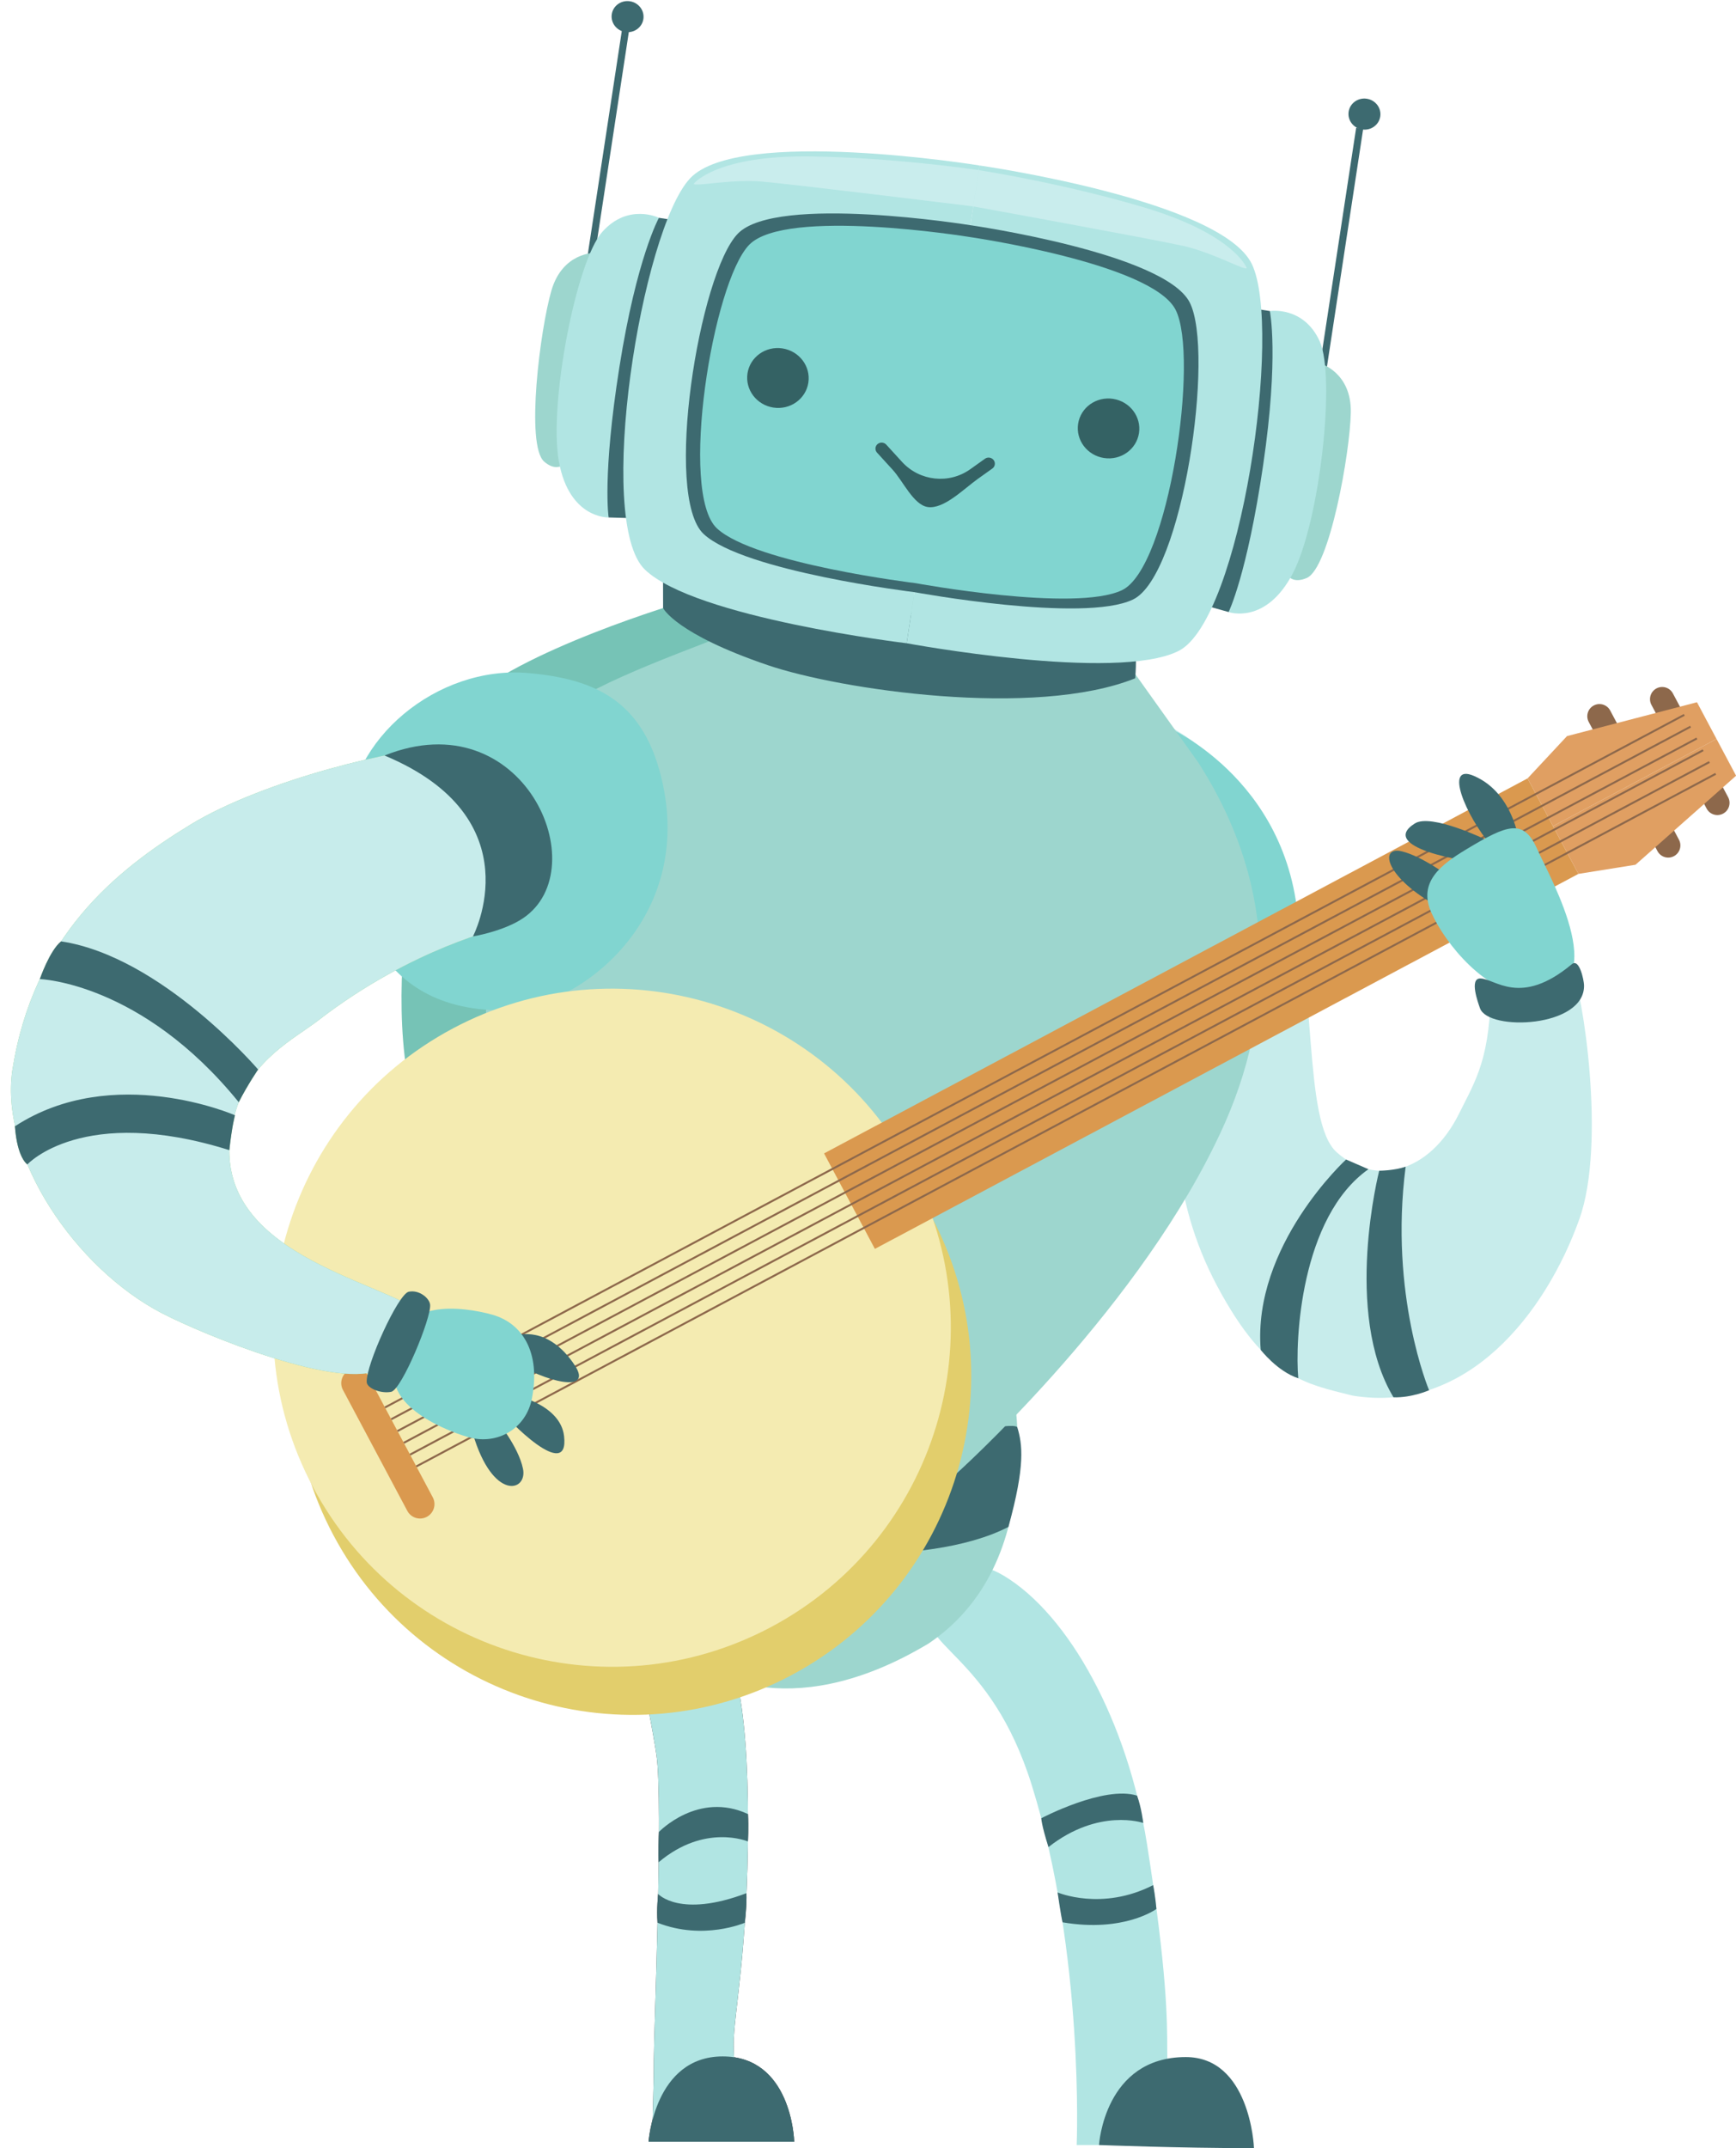 <?xml version="1.0" encoding="UTF-8"?><svg xmlns="http://www.w3.org/2000/svg" xmlns:xlink="http://www.w3.org/1999/xlink" height="1400.7" preserveAspectRatio="xMidYMid meet" version="1.0" viewBox="430.0 299.3 1132.8 1400.7" width="1132.8" zoomAndPan="magnify"><defs><clipPath id="a"><path d="M 1065 410 L 1069 410 L 1069 434 L 1065 434 Z M 1065 410"/></clipPath><clipPath id="b"><path d="M 882.738 419.43 L 1063.078 446.93 L 1068.68 410.25 L 888.332 382.762 L 882.738 419.43"/></clipPath><clipPath id="c"><path d="M 882 401 L 1069 401 L 1069 434 L 882 434 Z M 882 401"/></clipPath><clipPath id="d"><path d="M 882.738 419.43 L 1063.078 446.93 L 1068.68 410.25 L 888.332 382.762 L 882.738 419.43"/></clipPath><clipPath id="e"><path d="M 1065 410 L 1244 410 L 1244 475 L 1065 475 Z M 1065 410"/></clipPath><clipPath id="f"><path d="M 1243.43 474.422 L 1063.078 446.93 L 1068.68 410.25 L 1249.02 437.738 L 1243.43 474.422"/></clipPath></defs><g><g><path d="M 1036.891 1345 C 1036.891 1345 1049.52 1305.422 1085.078 1326.781 C 1127.539 1352.281 1165.84 1421.73 1178.5 1501.98 C 1191.66 1585.309 1191.66 1617.391 1191.66 1636.512 C 1191.66 1655.629 1195.172 1678.551 1195.172 1678.551 L 1153.281 1697.949 L 1132.57 1697.949 C 1132.57 1697.949 1137.762 1573.852 1103.27 1463.328 C 1075.988 1375.949 1026.172 1372.789 1036.891 1345" fill="#b1e5e3"/></g><g><path d="M 1171.98 1470.141 C 1174.871 1478.012 1176.012 1487.949 1176.012 1487.949 C 1176.012 1487.949 1147.051 1477.898 1114.16 1503.672 C 1109.488 1488.988 1109.488 1484.871 1109.488 1484.871 C 1109.488 1484.871 1150.41 1463.328 1171.98 1470.141" fill="#3d6a70"/></g><g><path d="M 1120.129 1533.262 C 1120.129 1533.262 1148.961 1545.602 1182.469 1528.48 C 1183.961 1536.102 1184.609 1544.02 1184.609 1544.02 C 1184.609 1544.02 1163.57 1559.57 1123.359 1552.738 C 1122.238 1548.238 1120.129 1533.262 1120.129 1533.262" fill="#3d6a70"/></g><g><path d="M 1147.141 1697.949 C 1147.141 1697.949 1150.551 1640.602 1203.738 1640.602 C 1245.34 1640.602 1248.262 1698.289 1248.262 1700 C 1199.16 1700 1147.141 1697.949 1147.141 1697.949" fill="#3d6a70"/></g><g><path d="M 850.348 1337.871 C 850.348 1337.871 860.078 1308.328 884.695 1337.871 C 909.309 1367.422 918.082 1407.27 918.082 1489.02 C 918.082 1570.789 908.734 1612.699 908.734 1631.93 C 908.734 1651.172 912.172 1662.16 912.172 1662.16 L 855.5 1691.711 C 855.5 1691.711 856.645 1660.43 856.645 1642.238 C 856.645 1625.41 862.844 1474.371 858.363 1443.68 C 853.781 1412.301 841.352 1365.852 850.348 1337.871" fill="#3c3938"/></g><g><path d="M 918.059 1482.148 C 918.539 1491.129 918.023 1500.02 918.023 1500.02 C 918.023 1500.02 889.973 1488.07 859.812 1513.539 C 859.512 1509.16 859.855 1495.379 859.98 1493.789 C 859.98 1493.789 885.598 1467.039 918.059 1482.148" fill="#3c3938"/></g><g><path d="M 859.477 1534.262 C 859.477 1534.262 873.719 1550.172 917.094 1533.738 C 917.371 1541.699 916.016 1553.02 916.016 1553.02 C 916.016 1553.02 889.008 1564.789 859.07 1553.02 C 858.363 1544.16 859.477 1534.262 859.477 1534.262" fill="#3c3938"/></g><g><path d="M 853.211 1695.828 C 853.211 1695.828 856.93 1640.18 901.578 1640.18 C 946.23 1640.18 948.23 1694.109 948.23 1695.828 C 907.02 1695.828 853.211 1695.828 853.211 1695.828" fill="#3c3938"/></g><g><path d="M 850.348 1337.871 C 850.348 1337.871 860.078 1308.328 884.695 1337.871 C 909.309 1367.422 918.082 1407.27 918.082 1489.02 C 918.082 1570.789 908.734 1612.699 908.734 1631.93 C 908.734 1651.172 912.172 1662.16 912.172 1662.16 L 855.5 1691.711 C 855.5 1691.711 856.645 1660.43 856.645 1642.238 C 856.645 1625.41 862.844 1474.371 858.363 1443.68 C 853.781 1412.301 841.352 1365.852 850.348 1337.871" fill="#b1e5e3"/></g><g><path d="M 918.059 1482.148 C 918.539 1491.129 918.023 1500.02 918.023 1500.02 C 918.023 1500.02 889.973 1488.07 859.812 1513.539 C 859.512 1509.16 859.855 1495.379 859.98 1493.789 C 859.98 1493.789 885.598 1467.039 918.059 1482.148" fill="#3d6a70"/></g><g><path d="M 859.477 1534.262 C 859.477 1534.262 873.719 1550.172 917.094 1533.738 C 917.371 1541.699 916.016 1553.02 916.016 1553.02 C 916.016 1553.02 889.008 1564.789 859.07 1553.02 C 858.363 1544.16 859.477 1534.262 859.477 1534.262" fill="#3d6a70"/></g><g><path d="M 853.211 1695.828 C 853.211 1695.828 856.93 1640.18 901.578 1640.18 C 946.23 1640.18 948.23 1694.109 948.23 1695.828 C 907.02 1695.828 853.211 1695.828 853.211 1695.828" fill="#3d6a70"/></g><g><path d="M 1088.211 1189.59 C 1088.211 1189.59 1120.262 1314.121 1036.02 1370.891 C 953.609 1420.34 893.531 1398.922 862.758 1368.148 C 823.027 1328.41 829.555 1221.27 829.555 1221.27 L 1088.211 1189.59" fill="#9dd6ce"/></g><g><path d="M 927.148 1309.449 C 927.148 1309.449 1032.859 1323.352 1088.012 1294.93 C 1099.199 1254.602 1097.141 1240.871 1093.801 1229.879 C 1086.691 1222.77 935.297 1264.68 935.297 1264.68 L 927.148 1309.449" fill="#3d6a70"/></g><g><path d="M 1193.141 772.961 C 1193.141 772.961 1251.172 802.531 1269.512 866.391 C 1290.141 938.191 1279.699 1030.551 1302.25 1050.641 C 1327.43 1073.07 1362.891 1064.18 1382.141 1025.328 C 1393.102 1003.211 1402.828 989.219 1402.828 940.031 C 1411.969 929.711 1433.34 922.16 1433.34 922.16 L 1446.828 917.98 C 1446.828 917.98 1448.781 918.551 1455.66 931.539 C 1462.531 944.531 1478.281 1044.762 1460.602 1094.18 C 1438.621 1155.602 1387.289 1221.52 1312.609 1209.309 C 1281.609 1201.449 1256.238 1198 1224.172 1137.73 C 1191.789 1076.879 1199.012 1025.328 1199.012 1025.328 L 1193.141 772.961" fill="#c7eceb"/></g><g><path d="M 1277.172 1198 C 1274.961 1174.102 1278.531 1093.031 1322.949 1061.68 C 1314.32 1057.93 1308.359 1055.352 1308.359 1055.352 C 1308.359 1055.352 1247.191 1111.422 1252.648 1179.461 C 1252.648 1179.461 1263.512 1193.531 1277.172 1198" fill="#3d6a70"/></g><g><path d="M 1329.98 1062.68 C 1329.98 1062.68 1306.23 1155.359 1339.301 1210.41 C 1351.121 1210.82 1362.52 1205.801 1362.52 1205.801 C 1362.52 1205.801 1336.359 1143.809 1347.238 1060.031 C 1339.73 1062.629 1329.98 1062.68 1329.98 1062.68" fill="#3d6a70"/></g><g><path d="M 1185.809 782.129 L 1191.84 773.391 C 1191.84 773.391 1277.641 810.141 1277.641 913.539 C 1195.871 946.512 1185.809 782.129 1185.809 782.129" fill="#81d5d0"/></g><g><path d="M 931.605 684.461 C 931.605 684.461 814.902 711.961 755.09 771.77 C 695.277 831.578 721.699 1006.23 732.914 1034.148 C 744.133 1062.059 861.566 1276.32 861.566 1276.32 L 1053.16 1261.012 C 1053.16 1261.012 1167.109 1159.371 1222.738 1045.578 C 1261.84 967.078 1266 880.551 1211.789 796.301 C 1160.289 724.199 1136.16 690.289 1136.16 690.289 L 931.605 684.461" fill="#9dd6ce"/></g><g><path d="M 876.562 691.461 C 876.562 691.461 767.246 723.371 730.934 759.691 C 709.125 796.77 673.414 946.48 703.633 1031.641 C 714.621 1057.73 722.449 1079.711 722.449 1079.711 L 764.387 1074.219 C 764.387 1074.219 747.121 1020.648 747.121 961.59 C 747.121 902.531 757.887 797.461 781.922 773.422 C 805.957 749.379 858.984 730.672 908.512 711.379 C 884.027 701.57 876.562 691.461 876.562 691.461" fill="#76c3b6"/></g><g><path d="M 757.734 958.059 C 667.969 958.059 656.973 876.969 656.91 836.602 C 656.82 781.621 715.359 733.078 774.449 738.141 C 819.617 742.012 851.137 757.129 862.559 810.77 C 881.863 901.43 805.398 958.059 757.734 958.059" fill="#81d5d0"/></g><g><path d="M 862.621 661.59 L 862.688 695.781 C 862.688 695.781 870.652 712.52 931.195 733.078 C 978.121 749.02 1105.129 767.84 1170.75 741.59 C 1172.559 720.98 1168.75 704.66 1168.75 704.66 C 1168.75 704.66 909.633 706.121 862.621 661.59" fill="#3d6a70"/></g><g><path d="M 1295.09 543.578 L 1290.5 542.879 L 1314.941 382.609 L 1319.52 383.309 L 1295.09 543.578" fill="#3d6a70"/></g><g><path d="M 1291.691 536.371 C 1291.691 536.371 1311.922 542.109 1311.449 568.23 C 1310.988 594.34 1297.602 669.75 1282.691 676.172 C 1267.781 682.602 1266.609 665 1266.609 665 L 1291.691 536.371" fill="#9dd6ce"/></g><g><path d="M 1258.621 502.109 C 1258.621 502.109 1280.641 498.641 1291.172 521.871 C 1301.691 545.109 1291.211 639.52 1273.559 673.262 C 1255.91 707.012 1231.719 698.379 1231.719 698.379 L 1258.621 502.109" fill="#b1e5e3"/></g><g><path d="M 1247.172 500.359 L 1258.621 502.109 C 1258.621 502.109 1264.691 531.5 1254.219 602.762 C 1243.75 674.031 1231.719 698.379 1231.719 698.379 L 1213.828 693.379 L 1247.172 500.359" fill="#3d6a70"/></g><g><path d="M 1021.629 718.73 L 1069.121 407.191 C 1069.121 407.191 1226.68 429.691 1246.879 471.48 C 1267.078 513.262 1239.66 703.391 1199.039 723.762 C 1158.422 744.129 1021.629 718.73 1021.629 718.73" fill="#b1e5e3"/></g><g><path d="M 812.793 470.059 L 817.371 470.754 L 841.809 310.484 L 837.223 309.789 L 812.793 470.059" fill="#3d6a70"/></g><g><path d="M 818.184 464.18 C 818.184 464.18 797.164 463.641 789.824 488.711 C 782.488 513.77 772.801 589.738 785.117 600.32 C 797.438 610.898 803.793 594.441 803.793 594.441 L 818.184 464.18" fill="#9dd6ce"/></g><g><path d="M 859.957 441.328 C 859.957 441.328 839.973 431.461 823.004 450.5 C 806.031 469.539 787.91 562.801 794.699 600.262 C 801.492 637.73 827.152 636.711 827.152 636.711 L 859.957 441.328" fill="#b1e5e3"/></g><g><path d="M 871.414 443.078 L 859.957 441.328 C 859.957 441.328 845.406 467.578 834.168 538.73 C 822.934 609.879 827.152 636.711 827.152 636.711 L 845.719 637.262 L 871.414 443.078" fill="#3d6a70"/></g><g><path d="M 1021.641 718.73 L 1069.141 407.191 C 1069.141 407.191 912.031 381.719 880.297 415.59 C 848.559 449.461 818.082 639.121 850.785 670.672 C 883.488 702.219 1021.641 718.73 1021.641 718.73" fill="#b1e5e3"/></g><g><path d="M 1206.328 496.52 C 1189.898 464.328 1063.551 446.191 1063.191 446.141 C 1062.828 446.078 936.812 425.75 911.535 451.578 C 886.223 477.461 862.762 623.109 889.203 647.551 C 915.602 671.941 1026.352 685.371 1026.711 685.422 C 1027.07 685.48 1136.789 705.66 1169.262 690.238 C 1201.781 674.801 1222.789 528.762 1206.328 496.52" fill="#3d6a70"/></g><g><path d="M 1197.109 501.281 C 1181.609 470.898 1062.391 453.781 1062.031 453.73 C 1061.672 453.672 942.773 434.488 918.922 458.871 C 895.031 483.289 872.891 620.77 897.84 643.84 C 922.75 666.859 1027.238 679.531 1027.602 679.57 C 1027.961 679.641 1131.48 698.68 1162.121 684.129 C 1192.809 669.539 1212.641 531.711 1197.109 501.281" fill="#81d5d0"/></g><g><path d="M 917.766 542.738 C 919.391 532.09 929.598 524.809 940.562 526.48 C 951.527 528.16 959.105 538.148 957.48 548.801 C 955.855 559.449 945.652 566.73 934.684 565.059 C 923.715 563.379 916.141 553.398 917.766 542.738" fill="#346264"/></g><g clip-path="url(#a)"><g clip-path="url(#b)"><path d="M 1065.07 433.891 L 1068.672 410.25 L 1065.07 433.891" fill="#c9eded"/></g></g><g clip-path="url(#c)"><g clip-path="url(#d)"><path d="M 1065.07 433.891 C 1064.379 433.809 947.926 419.461 926.871 417.66 C 924.023 417.422 921.094 417.32 918.156 417.32 C 911.113 417.32 904.051 417.898 898.109 418.48 C 892.164 419.059 887.348 419.629 884.789 419.629 C 884.367 419.629 884.008 419.621 883.715 419.578 L 883.41 419.539 C 882.992 419.461 882.777 419.309 882.789 419.109 L 882.797 419.051 C 882.824 418.941 882.906 418.809 883.047 418.672 C 886.09 415.539 902.434 401.281 954.914 401.281 C 956.457 401.281 958.039 401.289 959.648 401.309 C 1013.16 402.16 1063.57 409.488 1068.309 410.191 L 1068.672 410.25 L 1065.07 433.891" fill="#c9eded"/></g></g><g clip-path="url(#e)"><g clip-path="url(#f)"><path d="M 1242.988 474.328 C 1242.91 474.328 1242.82 474.328 1242.719 474.309 L 1242.5 474.281 C 1238.039 473.48 1219.18 463.422 1201.828 459.578 C 1181.141 455 1065.078 433.891 1065.078 433.891 L 1068.68 410.25 L 1068.961 410.289 C 1073.16 410.949 1123.762 418.969 1175.422 434.211 C 1229.359 450.121 1241.34 469.59 1243.359 473.602 C 1243.461 473.781 1243.5 473.922 1243.488 474.039 L 1243.48 474.09 C 1243.441 474.262 1243.27 474.328 1242.988 474.328" fill="#c9eded"/></g></g><g><path d="M 1173.219 581.691 C 1174.852 571.039 1167.27 561.051 1156.309 559.371 C 1145.34 557.699 1135.129 564.98 1133.512 575.629 C 1131.879 586.289 1139.461 596.281 1150.422 597.949 C 1161.391 599.621 1171.602 592.34 1173.219 581.691" fill="#346264"/></g><g><path d="M 1078.391 599.289 C 1077.051 597.531 1074.512 597.141 1072.719 598.422 L 1063.16 605.238 C 1049.281 615.141 1030.121 613.078 1018.59 600.469 L 1008.34 589.238 C 1006.84 587.609 1004.281 587.449 1002.609 588.891 C 1000.941 590.32 1000.801 592.809 1002.301 594.449 L 1012.551 605.672 C 1019.27 613.031 1026.102 628.48 1035.328 629.891 C 1045.809 631.488 1058.82 618.16 1067.988 611.609 L 1077.551 604.801 C 1079.34 603.512 1079.719 601.051 1078.391 599.289" fill="#346264"/></g><g><path d="M 1330.664 375.266 C 1331.508 369.73 1327.578 364.551 1321.875 363.676 C 1316.188 362.812 1310.887 366.59 1310.031 372.121 C 1309.199 377.656 1313.125 382.84 1318.82 383.715 C 1324.516 384.578 1329.82 380.789 1330.664 375.266" fill="#3d6a70"/></g><g><path d="M 829.203 308.566 C 830.047 303.035 835.348 299.258 841.043 300.133 C 846.734 300.988 850.668 306.188 849.828 311.715 C 848.98 317.246 843.684 321.023 837.988 320.156 C 832.293 319.293 828.359 314.105 829.203 308.566" fill="#3d6a70"/></g><g><path d="M 946.594 1391.5 C 1054.352 1334.109 1095.172 1200.23 1037.781 1092.48 C 980.387 984.719 846.508 943.898 738.754 1001.289 C 631 1058.68 590.176 1192.559 647.566 1300.32 C 704.961 1408.07 838.84 1448.891 946.594 1391.5" fill="#e2ce6c"/></g><g><path d="M 1507.621 758.922 L 1515.059 772.879 L 1529.07 765.422 L 1521.629 751.461 C 1519.57 747.578 1514.762 746.121 1510.891 748.18 C 1507.02 750.238 1505.559 755.051 1507.621 758.922" fill="#8d684b"/></g><g><path d="M 1466.699 770.051 L 1474.141 784.02 L 1488.148 776.559 L 1480.711 762.59 C 1478.648 758.719 1473.84 757.262 1469.969 759.32 C 1466.109 761.379 1464.641 766.18 1466.699 770.051" fill="#8d684b"/></g><g><path d="M 1543.641 826.551 L 1536.199 812.578 L 1550.211 805.121 L 1557.648 819.078 C 1559.711 822.949 1558.25 827.762 1554.379 829.82 C 1550.512 831.879 1545.699 830.422 1543.641 826.551" fill="#8d684b"/></g><g><path d="M 1511.57 854.289 L 1504.129 840.32 L 1518.141 832.859 L 1525.578 846.828 C 1527.641 850.691 1526.172 855.5 1522.301 857.559 C 1518.43 859.621 1513.629 858.16 1511.57 854.289" fill="#8d684b"/></g><g><path d="M 933.27 1360.148 C 1041.02 1302.75 1081.852 1168.871 1024.449 1061.121 C 967.059 953.371 833.18 912.539 725.426 969.93 C 617.672 1027.328 576.848 1161.211 634.242 1268.961 C 691.637 1376.711 825.516 1417.539 933.27 1360.148" fill="#f4ebb1"/></g><g><path d="M 1459.961 869.121 L 1426.789 806.852 L 967.73 1051.371 L 1000.891 1113.629 L 1459.961 869.121" fill="#da994f"/></g><g><path d="M 1426.789 806.852 L 1452.531 779.27 L 1537.34 757.191 L 1550.102 781.141 L 1443.379 837.988 L 1426.789 806.852" fill="#e09f62"/></g><g><path d="M 1459.961 869.121 L 1497.211 863.16 L 1562.859 805.102 L 1550.102 781.141 L 1443.379 837.988 L 1459.961 869.121" fill="#e09f62"/></g><g><path d="M 695.793 1284.469 L 653.781 1205.602 C 651.34 1201.012 653.074 1195.309 657.66 1192.871 C 662.246 1190.43 667.945 1192.172 670.387 1196.75 L 712.398 1275.629 C 714.84 1280.211 713.102 1285.91 708.516 1288.352 C 703.93 1290.789 698.234 1289.059 695.793 1284.469" fill="#da994f"/></g><g><path d="M 681.492 1217.602 L 680.887 1216.461 L 1528.762 764.852 L 1529.371 765.988 L 681.492 1217.602" fill="#8d684b"/></g><g><path d="M 685.59 1225.289 L 684.98 1224.148 L 1532.859 772.539 L 1533.469 773.68 L 685.59 1225.289" fill="#8d684b"/></g><g><path d="M 689.684 1232.98 L 689.078 1231.84 L 1536.961 780.23 L 1537.559 781.371 L 689.684 1232.98" fill="#8d684b"/></g><g><path d="M 693.777 1240.672 L 693.172 1239.531 L 1541.051 787.922 L 1541.66 789.059 L 693.777 1240.672" fill="#8d684b"/></g><g><path d="M 697.875 1248.359 L 697.27 1247.219 L 1545.148 795.609 L 1545.75 796.75 L 697.875 1248.359" fill="#8d684b"/></g><g><path d="M 701.973 1256.051 L 701.363 1254.91 L 1549.238 803.301 L 1549.852 804.441 L 701.973 1256.051" fill="#8d684b"/></g><g><path d="M 766.508 1209.172 C 766.508 1209.172 795.688 1215.23 798.074 1235.691 C 801.656 1266.359 760.91 1225.262 755.184 1216.891 C 761.98 1213.262 766.508 1209.172 766.508 1209.172" fill="#3d6a70"/></g><g><path d="M 767.445 1170.012 C 767.445 1170.012 787.602 1163.141 804.996 1189.461 C 817.613 1208.551 784.848 1199.988 764.18 1186.641 C 754.16 1180.18 767.445 1170.012 767.445 1170.012" fill="#3d6a70"/></g><g><path d="M 753.625 1224.828 C 753.625 1224.828 768.238 1242.148 771.277 1257.059 C 774.32 1271.969 751.625 1278.32 738.562 1234.16 C 753.625 1224.828 753.625 1224.828 753.625 1224.828" fill="#3d6a70"/></g><g><path d="M 735.66 1236.41 C 716.582 1230.988 671.164 1210.77 693.242 1181.449 C 688.34 1145.699 732.262 1151.148 751.348 1156.578 C 770.422 1161.988 783.109 1180.52 777.047 1211.398 C 773.27 1230.629 754.738 1241.82 735.66 1236.41" fill="#81d5d0"/></g><g><path d="M 719.234 786.828 C 692.059 786.559 602.746 807.41 554.23 837.039 C 505.715 866.672 451.594 909.898 437.992 997.602 C 430.031 1053.789 479.305 1126.34 535.723 1155.602 C 563.535 1170.02 653.5 1206.711 678.566 1191.699 C 684.105 1189.828 696.973 1155.59 700.199 1151.898 C 660.898 1129.789 557.148 1109.16 584 1023.07 C 594.316 989.988 622.332 976.5 637.867 964.5 C 699.168 917.172 757.934 904.141 757.934 904.141 C 757.934 904.141 778.09 787.41 719.234 786.828" fill="#87cc86"/></g><g><path d="M 583.328 1026.5 C 583.328 1026.5 504.016 991.809 439.73 1033.691 C 441.293 1054.648 447.879 1058.539 447.879 1058.539 C 447.879 1058.539 483.93 1019.25 579.621 1049.238 C 581.488 1032.629 583.328 1026.5 583.328 1026.5" fill="#87cc86"/></g><g><path d="M 598.422 996.66 C 598.422 996.66 535.383 922.941 469.879 913.121 C 462.402 919.09 455.988 937.719 455.988 937.719 C 455.988 937.719 522.25 939.75 585.777 1017.988 C 591.691 1006.398 598.422 996.66 598.422 996.66" fill="#87cc86"/></g><g><path d="M 719.234 786.828 C 692.059 786.559 602.746 807.41 554.23 837.039 C 505.715 866.672 451.594 909.898 437.992 997.602 C 430.031 1053.789 479.305 1126.34 535.723 1155.602 C 563.535 1170.02 653.5 1206.711 678.566 1191.699 C 684.105 1189.828 696.973 1155.59 700.199 1151.898 C 660.898 1129.789 557.148 1109.16 584 1023.07 C 594.316 989.988 622.332 976.5 637.867 964.5 C 699.168 917.172 757.934 904.141 757.934 904.141 C 757.934 904.141 778.09 787.41 719.234 786.828" fill="#c7eceb"/></g><g><path d="M 583.328 1026.5 C 583.328 1026.5 504.016 991.809 439.73 1033.691 C 441.293 1054.648 447.879 1058.539 447.879 1058.539 C 447.879 1058.539 483.93 1019.25 579.621 1049.238 C 581.488 1032.629 583.328 1026.5 583.328 1026.5" fill="#3d6a70"/></g><g><path d="M 598.422 996.66 C 598.422 996.66 535.383 922.941 469.879 913.121 C 462.402 919.09 455.988 937.719 455.988 937.719 C 455.988 937.719 522.25 939.75 585.777 1017.988 C 591.691 1006.398 598.422 996.66 598.422 996.66" fill="#3d6a70"/></g><g><path d="M 710.66 1149.98 C 710.215 1145.781 703.621 1140.18 696.738 1141.559 C 689.848 1142.941 668.641 1189.43 669.297 1200.57 C 669.52 1204.391 678.359 1208.219 685.25 1206.828 C 692.141 1205.449 711.574 1158.488 710.66 1149.98" fill="#3d6a70"/></g><g><path d="M 738.598 909.898 C 738.598 909.898 758.691 906.578 771.43 897.941 C 819.348 865.449 771.32 755.711 680.926 791.93 C 779.137 832.891 738.598 909.898 738.598 909.898" fill="#3d6a70"/></g><g><path d="M 1400.031 847.02 C 1400.031 847.02 1363.961 829.41 1353.18 836.25 C 1328.68 851.77 1387.031 861.898 1396.621 861.121 C 1394.02 852.551 1400.031 847.02 1400.031 847.02" fill="#3d6a70"/></g><g><path d="M 1421.969 852.199 C 1421.969 852.199 1419.25 817.012 1391.801 805.23 C 1371.891 796.68 1386.461 831.121 1402.852 850.469 C 1410.789 859.852 1421.969 852.199 1421.969 852.199" fill="#3d6a70"/></g><g><path d="M 1376.859 871.691 C 1376.859 871.691 1358.32 857.621 1344.52 854.359 C 1330.73 851.102 1332.738 869.801 1365.859 888.988 C 1376.859 871.691 1376.859 871.691 1376.859 871.691" fill="#3d6a70"/></g><g><path d="M 1364 894.379 C 1372.879 914.309 1400.031 948.309 1429.172 948.309 C 1485.109 947.5 1441.91 872.762 1433.02 852.828 C 1424.148 832.91 1413.641 836.949 1386.949 853.02 C 1370.32 863.031 1355.121 874.461 1364 894.379" fill="#81d5d0"/></g><g><path d="M 1455.66 928.012 C 1460.59 923.898 1463.531 938.352 1463.629 941.578 C 1464.551 969.441 1401.012 971.949 1395.738 956.691 C 1394.559 953.281 1388.621 937.301 1395.891 937.301 C 1405.602 937.301 1421.969 956.102 1455.66 928.012" fill="#3d6a70"/></g></g></svg>